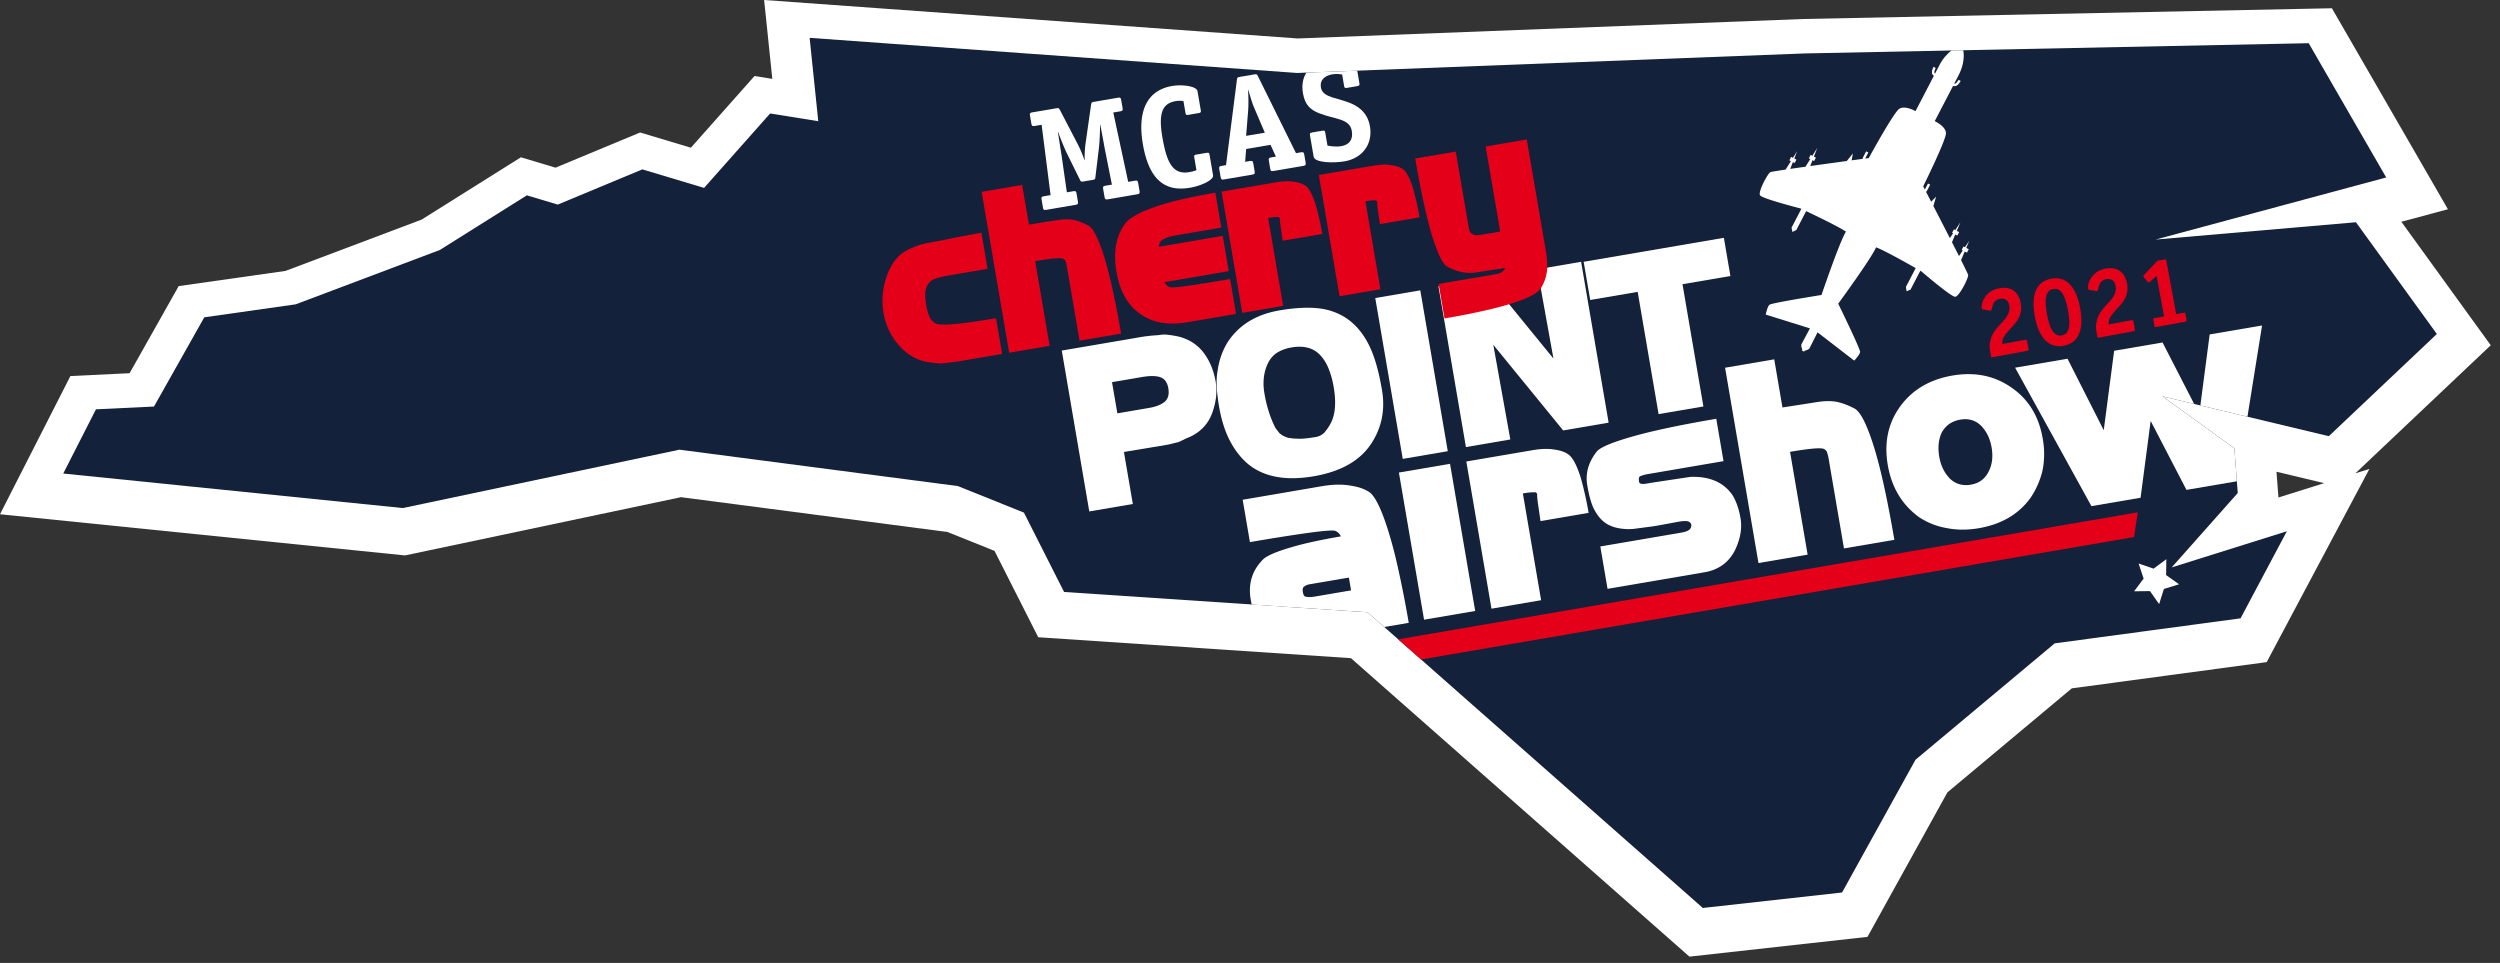 <svg xmlns="http://www.w3.org/2000/svg" width="135" height="52" viewBox="0 0 135 52"><rect x="0" y="0" width="135" height="52" fill="#333333" stroke="none"/><defs><clipPath id="xlwpa"><path d="M0 51.658V0h134.5v51.658z"/></clipPath><clipPath id="xlwpb"><path d="M0 51.658V0h134.5v51.658z"/></clipPath><clipPath id="xlwpc"><path d="M35.976 21.131V11.88h8.956v9.252z"/></clipPath><clipPath id="xlwpd"><path d="M46.502 7.543V3.099h4.347v4.444z"/></clipPath><clipPath id="xlwpe"><path d="M10.841 25.307v-4.443h4.347v4.443z"/></clipPath><clipPath id="xlwpf"><path d="M108.21 10.982V6.538h4.347v4.444z"/></clipPath><clipPath id="xlwpg"><path d="M84.015 8.51V3.111h8.956V8.51z"/></clipPath><clipPath id="xlwph"><path d="M113.976 10.653v-8.19h8.955v8.19z"/></clipPath><clipPath id="xlwpi"><path d="M95.606 43.873V34.62h8.643v9.252z"/></clipPath><clipPath id="xlwpj"><path d="M82.56 44.163v-7.522h7.704v7.522z"/></clipPath><clipPath id="xlwpk"><path d="M25.476 26.44v-5.232h8.643v5.232z"/></clipPath><clipPath id="xlwpl"><path d="M15.46 21.552V13.77h8.956v7.782z"/></clipPath></defs><g><g><g><g/><g clip-path="url(#xlwpa)"><path fill="#fff" d="M70.079 2.077l27.308-1.051 28.536-.58 6.265 10.853-2.515.677 4.827 6.668-7.31 6.916.758-.238-5.547 10.432-10.524 1.417-6.716 5.616-4.317 7.804-9.616 1.067-18.275-16.116-16.889-1.131-2.36-4.663-2.54-1.02-14.39-1.88-14.904 3.145L0 27.77l3.802-7.463 3.196-.154 2.652-4.704 5.768-.82 7.351-2.771 5.359-3.364 1.87.56 4.568-1.9 2.742.822 3.436-3.871.961.154L41.263 0zm52.957 24.787l2.467-.774-2.573-.616z"/></g><g clip-path="url(#xlwpa)"><path fill="#14213a" d="M124.67 2.333l4.185 7.25-12.452 3.353 10.818-.935 4.369 6.034-5.834 5.519-8.985-2.15 3.885 2.8.183 2.418-3.567 4.018 6.218-1.952-2.5 4.702-10.036 1.351-7.517 6.286-3.966 7.168-7.519.835-18.106-15.968-16.386-1.097-2.168-4.284-3.567-1.433-15.037-1.965-14.936 3.152-18.337-1.864 1.767-3.468 3.134-.15 2.716-4.818 4.935-.701 7.784-2.935 4.7-2.951 1.668.5 4.567-1.901 3.334 1 3.567-4.019 2.6.417-.467-4.501L70.042 3.94l27.39-1.054z"/></g><g clip-path="url(#xlwpa)" transform="rotate(-9.7 77.5 29.5)"><path fill="#fff" d="M76.24 33.306v-8.062h2.801v8.062z"/></g><g clip-path="url(#xlwpa)"><g><g/><g clip-path="url(#xlwpb)"><path fill="#fff" d="M83.187 28.138l-.15-1.033-.027-.246-.005-.194a.376.376 0 0 0-.084-.083l-.292.007-.395.054.986 5.768-2.68.458-1.359-7.948 3.574-.61c.46-.08.853-.09 1.179-.035.333.046.59.136.771.273.202.151.395.49.578 1.016.067.174.15.476.252.904.093.384.177.792.251 1.225z"/></g><g clip-path="url(#xlwpb)"><path fill="#fff" d="M93.695 29.7c-.34.672-.89 1.072-1.648 1.202l-5.24.895-.39-2.288 4.373-.747c.207-.036.352-.088.433-.158.073-.059.11-.144.11-.256-.016-.09-.074-.154-.173-.193-.116-.026-.283-.021-.5.015l-1.148.211-.216.037-1.077.142a2.817 2.817 0 0 1-.743-.026 1.999 1.999 0 0 1-.542-.158c-.332-.148-.607-.421-.823-.82-.16-.28-.293-.731-.399-1.354-.11-.641.065-1.251.523-1.831.211-.232.862-.5 1.952-.808 1.063-.302 2.56-.619 4.492-.949l.391 2.288-3.737.639-.5.086-.264.087c-.068.04-.088.14-.06.302.019.109.15.142.393.1l.258-.044 2.119-.32c1.033-.038 1.79.288 2.27.977.205.327.352.748.44 1.263.09.533-.007 1.102-.294 1.708"/></g><g clip-path="url(#xlwpb)"><path fill="#fff" d="M99.575 29.615l-.806-4.712-.037-.216a1.269 1.269 0 0 0-.068-.24c-.015-.08-.067-.146-.16-.195-.126-.09-.74-.04-1.841.147l.949 5.551-2.654.454-1.803-10.547 2.654-.453.444 2.599 1.792-.278c.46-.08.85-.085 1.167-.019.309.068.627.19.955.367.31.188.648.86 1.013 2.014.366 1.164.738 2.851 1.116 5.063z"/></g><g clip-path="url(#xlwpb)"><path fill="#fff" d="M106.985 22.997c-.302-.301-.68-.413-1.13-.336-.443.076-.771.299-.987.67-.186.376-.236.82-.148 1.335.082.479.275.873.579 1.183.31.291.686.399 1.128.323.433-.074.748-.3.943-.677.205-.378.264-.82.178-1.326-.082-.478-.27-.869-.563-1.172m3.318 2.373a4.387 4.387 0 0 1-.649 1.505c-.637.889-1.574 1.44-2.81 1.65-.605.104-1.182.1-1.73-.01a3.875 3.875 0 0 1-1.495-.595c-.914-.67-1.473-1.606-1.679-2.806-.208-1.219.02-2.28.682-3.182.656-.893 1.593-1.443 2.812-1.652 1.209-.206 2.267.008 3.175.642.925.632 1.491 1.552 1.698 2.761a4.552 4.552 0 0 1-.004 1.687"/></g><g clip-path="url(#xlwpb)"><path fill="#fff" d="M61.533 10.305c.023.138-.003.166-.133.188l-1.568.269c-.13.022-.165.004-.188-.134l-.071-.413c-.024-.137.003-.166.133-.188l.337-.057-.4-2.01c-.046-.276-.176-.946-.224-1.222l-.015.003c.001.283-.025.957-.062 1.247l-.189 1.567c-.012.112-.016.137-.146.159l-.505.086c-.13.022-.141 0-.19-.101l-.699-1.416c-.131-.26-.38-.887-.473-1.155l-.015.003c.047.275.147.95.194 1.226l.291 2.028.337-.057c.13-.022.165-.005.188.133l.07.413c.024.138-.003.166-.133.188l-1.568.268c-.13.023-.164.005-.187-.133l-.071-.413c-.024-.138.003-.166.133-.188l.352-.06-.484-3.798-.367.062c-.13.023-.165.005-.188-.133l-.071-.413c-.024-.138.003-.165.133-.188l1.293-.22c.122-.022.134 0 .189.092l.949 1.822c.177.348.274.59.371.882l.015-.003a5.817 5.817 0 0 1 .058-.955l.29-2.033c.02-.106.025-.13.147-.151l1.293-.221c.13-.022.164-.005.188.133l.07.413c.024.138-.003.166-.133.188l-.367.063.805 3.743.352-.06c.13-.022.165-.004.188.133z"/></g><g clip-path="url(#xlwpb)"><path fill="#fff" d="M65.506 9.469c.04.237-.605.56-1.255.67-1.408.241-2.222-.517-2.536-2.353-.3-1.759.203-2.908 1.58-3.143.535-.091 1.323.002 1.371.285l.176 1.025c.018.107-.009.135-.108.152l-.566.097c-.107.018-.134 0-.152-.107l-.109-.635a1.227 1.227 0 0 0-.417 0c-.711.122-.948.626-.723 1.942.224 1.308.532 2.05 1.442 1.895.138-.024.266-.053.399-.108l-.118-.688c-.017-.1 0-.134.108-.153l.566-.096c.107-.019.135.008.152.108z"/></g><g clip-path="url(#xlwpb)"><path fill="#fff" d="M68.3 7.165l-1.01.172.111-1.373c.024-.32.017-.774-.007-1.1l.015-.003c.093.314.217.758.352 1.042zm2.132 1.194c-.024-.138-.058-.156-.188-.134l-.26.045-2.057-4.16c-.05-.1-.067-.114-.19-.093l-.795.136c-.13.023-.135.04-.148.151l-.588 4.612-.23.04c-.13.021-.157.05-.133.187l.07.413c.024.138.058.156.188.133l1.515-.258c.13-.023.157-.05.133-.189l-.07-.413c-.024-.137-.059-.155-.189-.133l-.252.043.054-.694 1.316-.225.29.636-.245.042c-.13.022-.157.05-.133.188l.07.413c.024.137.058.155.189.133l1.59-.272c.13-.022.157-.05.134-.188z"/></g><g clip-path="url(#xlwpb)"><path fill="#e50019" d="M109.538 18.82c.017.093.004.111-.083.127l-1.865.344c-.052.01-.069.002-.083-.075-.11-.6-.07-.666-.002-.908.198-.752 1.128-1.094.997-1.802-.056-.304-.248-.419-.506-.37-.485.089-.372.618-.5.641a.117.117 0 0 1-.06-.005l-.354-.063a.085.085 0 0 1-.071-.066c-.037-.202.133-.928.944-1.077.615-.113 1.045.165 1.162.8.143.775-.351 1.133-.724 1.576-.262.315-.278.43-.262.635l1.214-.224c.093-.017.107.002.123.09z"/></g><g clip-path="url(#xlwpb)"><path fill="#e50019" d="M111.672 16.754c-.127-.691-.334-1.235-.8-1.15-.459.085-.463.668-.336 1.36.128.692.34 1.235.8 1.15.464-.086.464-.668.336-1.36m-.233 1.918c-.801.147-1.343-.415-1.559-1.587-.216-1.172.079-1.889.89-2.038.795-.147 1.34.41 1.558 1.586.217 1.178-.09 1.891-.89 2.039"/></g><g clip-path="url(#xlwpb)"><path fill="#e50019" d="M115.28 17.76c.018.093.005.112-.083.128l-1.864.344c-.051.01-.069.002-.083-.076-.11-.599-.07-.665-.002-.907.198-.752 1.128-1.095.997-1.802-.056-.305-.248-.419-.506-.371-.486.09-.372.618-.5.642a.117.117 0 0 1-.06-.005l-.354-.063a.085.085 0 0 1-.071-.067c-.037-.201.133-.927.944-1.076.615-.114 1.045.165 1.162.8.143.774-.352 1.133-.724 1.575-.262.315-.278.43-.261.636l1.213-.224c.093-.017.107.002.123.09z"/></g><g clip-path="url(#xlwpb)"><path fill="#e50019" d="M118.071 17.283c.011.057.004.074-.059.086l-1.585.292c-.062.012-.075-.002-.085-.059l-.062-.335c-.011-.057-.003-.075.059-.086l.521-.096-.404-2.19-.348.31c-.023.02-.041.04-.067.044-.03.006-.057-.021-.085-.053l-.177-.208a.17.17 0 0 1-.033-.063c-.005-.031.015-.062.047-.094l.71-.75.362-.068c.093-.017.107.002.122.085l.53 2.866.407-.076c.062-.011.075.003.086.06z"/></g><g clip-path="url(#xlwpb)"><path fill="#fff" d="M62.667 20.373c-.229-.083-.563-.088-1.001-.013l-1.617.277.288 1.684 1.706-.292c.38-.065.666-.179.86-.342.179-.161.241-.401.186-.72-.053-.313-.194-.51-.422-.594m2.795 1.92c-.213.588-.613 1.02-1.201 1.296l-.193.079-.403.195-.583.146-2.389.397.48 2.81-2.352.402-1.485-8.687 3.992-.682a8.823 8.823 0 0 1 1.214-.15c.14-.024.273-.035.396-.034.171.017.3.033.387.05.26.039.467.091.624.156.465.173.841.469 1.127.887.284.41.475.898.571 1.463.09.52.027 1.078-.185 1.672"/></g><g clip-path="url(#xlwpb)"><path fill="#fff" d="M71.746 19.911a2.316 2.316 0 0 0-.43-.707c-.37-.411-.892-.559-1.568-.443a2.15 2.15 0 0 0-.81.299c-.219.152-.386.36-.501.625-.204.463-.257.985-.157 1.565.102.602.265 1.148.486 1.638l.107.223.22.284c.135.114.295.198.48.25l.27.035.265.011c.209.01.532-.022.971-.097a.829.829 0 0 0 .45-.249 2.74 2.74 0 0 0 .382-.593c.203-.463.24-1.078.109-1.843a4.62 4.62 0 0 0-.274-.998m2.29 4.062c-.61.915-1.642 1.497-3.099 1.746-1.48.253-2.643.046-3.491-.62-.391-.315-.727-.732-1.006-1.25-.28-.52-.485-1.158-.614-1.916a9.41 9.41 0 0 1-.12-1.035 3.73 3.73 0 0 1 .05-.916c.086-.573.27-1.082.554-1.529.608-.914 1.537-1.479 2.786-1.692 1.234-.211 2.198-.189 2.892.067.838.293 1.485.898 1.94 1.815.29.578.523 1.38.698 2.405.185 1.078-.012 2.053-.59 2.925"/></g><g clip-path="url(#xlwpb)" transform="rotate(-9.701 76.5 20)"><path fill="#fff" d="M74.954 24.585v-8.812h2.467v8.812z"/></g><g clip-path="url(#xlwpb)"><path fill="#fff" d="M84.412 23.243l-3.774-4.623.92 5.111-2.398.41-1.485-8.687 2.654-.453 3.557 4.361-.87-4.82 2.364-.405 1.486 8.687z"/></g><g clip-path="url(#xlwpb)"><path fill="#fff" d="M90.855 15.347l1.129 6.602-2.42.413-1.129-6.601-2.564.438-.353-2.062 7.571-1.295.353 2.063z"/></g><g clip-path="url(#xlwpb)"><path fill="#e50019" d="M51.696 19.524l-.686.084c-.054 0-.129.01-.225.026a.698.698 0 0 0-.188-.025 1.295 1.295 0 0 1-.257-.025c-.691-.058-1.286-.365-1.788-.922a3.539 3.539 0 0 1-.84-1.762c-.11-.646-.06-1.29.152-1.93.242-.731.632-1.226 1.17-1.486a5.21 5.21 0 0 1 .621-.256 6.12 6.12 0 0 1 .663-.147c.253-.044.693-.13 1.322-.26a78.755 78.755 0 0 1 1.357-.255l.333 1.951-1.963.335a7.382 7.382 0 0 0-.785.17c-.189.062-.328.147-.416.254-.096.108-.161.265-.196.47-.017.209-.003.448.043.715.046.267.105.483.18.647a.788.788 0 0 0 .348.365c.267.13 1.349.033 3.245-.29l.33 1.928z"/></g><g clip-path="url(#xlwpb)"><path fill="#e50019" d="M58.297 18.396l-.664-3.88-.03-.179a1.048 1.048 0 0 0-.057-.197c-.011-.067-.055-.12-.13-.161-.105-.074-.61-.034-1.518.121l.782 4.572-2.186.374-1.485-8.686 2.186-.374.366 2.141 1.476-.23c.379-.064.7-.07.961-.015.255.056.517.157.786.302.256.155.534.708.835 1.66.301.958.608 2.348.92 4.169z"/></g><g clip-path="url(#xlwpb)"><path fill="#e50019" d="M64.15 17.395c-.52.089-.988.1-1.405.034a2.747 2.747 0 0 1-1.159-.468c-.684-.464-1.116-1.228-1.298-2.29-.178-1.042-.03-1.897.445-2.567.222-.314.737-.613 1.545-.896.396-.144.87-.282 1.421-.415.603-.141 1.247-.27 1.93-.388l.323 1.885-2.386.408c-.417.071-.698.169-.845.294-.08.067-.13.179-.15.335l3.457-.591.326 1.907-3.468.593c.06.127.152.218.277.274.116.057 1.205-.091 3.264-.443l.322 1.884z"/></g><g clip-path="url(#xlwpb)"><path fill="#e50019" d="M69.264 12.998l-.123-.851-.023-.203-.004-.16a.315.315 0 0 0-.07-.069l-.24.007-.325.044.812 4.75-2.208.378-1.119-6.546 2.944-.503c.38-.065.703-.074.971-.028.274.037.486.112.635.224.167.125.325.404.476.837.055.144.125.392.208.745.077.316.146.652.207 1.009z"/></g><g clip-path="url(#xlwpb)"><path fill="#e50019" d="M74.516 12.1l-.123-.851-.023-.203-.004-.16a.306.306 0 0 0-.07-.068l-.24.006-.324.044.812 4.75-2.208.378-1.12-6.545 2.945-.504c.379-.065.702-.074.97-.028.274.037.486.112.635.224.167.125.326.404.476.837.055.144.124.392.208.745.077.316.146.652.207 1.01z"/></g><g clip-path="url(#xlwpb)"><path fill="#e50019" d="M83.525 14.715a2.222 2.222 0 0 1-.325.858c-.176.268-.688.535-1.538.803-.885.281-2.105.555-3.658.82l-.319-1.862 3.1-.53c.268-.046.432-.158.494-.337l-1.476.23a2.276 2.276 0 0 1-.92-.015 2.616 2.616 0 0 1-.778-.315c-.226-.16-.491-.727-.795-1.7a27.089 27.089 0 0 1-.435-1.74 49.13 49.13 0 0 1-.451-2.367l2.186-.373.656 3.836.083.421c.019.066.059.12.12.164.046.045.12.078.224.099l.393-.044.926-.159-.786-4.594 2.22-.38 1.035 6.056c.077.453.092.83.044 1.129"/></g><g clip-path="url(#xlwpb)"><path fill="#e50019" d="M115.241 29l-38.503 6.612-1.234-1.088 39.936-6.858z"/></g><g clip-path="url(#xlwpb)" opacity=".2"><g opacity=".2"><g opacity=".2"><g opacity=".2"/><g clip-path="url(#xlwpc)" opacity=".2"><path fill="#fff" d="M39.085 11.879l2.381 2.19 3.154-.72-1.347 2.941 1.659 2.777-3.214-.372-2.128 2.436-.639-3.171-2.974-1.271 2.818-1.588z"/></g></g></g></g><g clip-path="url(#xlwpb)"><path fill="#fff" d="M116.983 30.196l-.013.858.7.497-.82.253-.257.818-.494-.702-.858.01.515-.687-.273-.813.811.277z"/></g><g clip-path="url(#xlwpb)" opacity=".2"><g opacity=".2"><g opacity=".2"><g opacity=".2"/><g clip-path="url(#xlwpd)" opacity=".2"><path fill="#fff" d="M49.43 3.1l.088 1.554 1.33.809-1.451.564-.358 1.516-.985-1.206-1.552.127.842-1.31-.6-1.436 1.505.397z"/></g></g></g></g><g clip-path="url(#xlwpb)" opacity=".2"><g opacity=".2"><g opacity=".2"><g opacity=".2"/><g clip-path="url(#xlwpe)" opacity=".2"><path fill="#fff" d="M13.77 20.864l.087 1.554 1.331.81-1.452.563-.358 1.516-.985-1.206-1.552.128.843-1.31-.601-1.436 1.506.396z"/></g></g></g></g><g clip-path="url(#xlwpb)" opacity=".2"><g opacity=".2"><g opacity=".2"><g opacity=".2"/><g clip-path="url(#xlwpf)" opacity=".2"><path fill="#fff" d="M111.138 6.538l.088 1.555 1.331.809-1.452.564-.358 1.516-.985-1.206-1.552.127.843-1.31-.601-1.436 1.506.397z"/></g></g></g></g><g clip-path="url(#xlwpb)" opacity=".2"><g opacity=".2"><g opacity=".2"><g opacity=".2"/><g clip-path="url(#xlwpg)" opacity=".2"><path fill="#fff" d="M91.566 3.112l-6.286.242-1.265.713 2.975 1.271.639 3.172 2.128-2.437 3.214.373-1.66-2.777z"/></g></g></g></g><g clip-path="url(#xlwpb)"><path fill="#fff" d="M106.106 13.35l-.078-.04-.097.185.058.03-.202.303c-.115-.228-.244-.482-.38-.747l.178-.42.113.058.096-.186-.127-.067.194-.462-.278.419-.073-.038-.096.186.052.027-.173.26c-.304-.595-.628-1.223-.891-1.733h.001l.144-.504-.265.272-.291-.562.04.02.198-.381-.117-.061-.17.327-.09-.173s1.234-2.494 1.23-2.87c-.004-.375-.607-.65-.607-.65l.994-1.911c.048.024.1.028.15.01.146-.048.245-.251.256-.274l-.12-.057c-.032.068-.108.183-.177.206a.06.06 0 0 1-.048-.003l.234-.45c.297-.572.308-1.079.248-1.352l-.625.013a2.34 2.34 0 0 0-.661.8l-.234.45a.06.06 0 0 1-.03-.038c-.02-.07.03-.198.067-.263l-.115-.066c-.013.022-.122.22-.079.366a.193.193 0 0 0 .096.118l-.994 1.91s-.572-.335-.882-.122c-.31.212-1.642 2.655-1.642 2.655l-.193.025.17-.327-.118-.06-.198.381.04.02-.628.085.071-.373-.33.408c-.581.08-1.3.177-1.975.272l.123-.315.087.045.097-.186-.108-.056.183-.469-.267.426-.092-.048-.097.186.077.04-.259.413c-.293.041-.573.081-.823.118l.142-.365.094.049.097-.186-.114-.06.153-.393-.224.357-.1-.052-.096.186.085.044-.287.456c-.465.07-.784.121-.82.138-.149.072-.678 1.066-.562 1.25.115.185 2.17.707 2.17.707l.06.027-.525 1.012-.005-.003.05.238.205-.105.005.002.53-1.021c.583.275 1.787.855 2.15 1.108-.345.543-1.32 3.42-1.32 3.42s-2.697.427-2.812.529c-.115.101-.2.53-.2.53l2.387.744s-.397.739-.453.847c-.036.069.006.203.041.291l-.027.052.127.066.027-.051c.093-.022.227-.065.263-.134.056-.108.433-.858.433-.858l1.98 1.528s.302-.316.319-.469c.017-.153-1.183-2.606-1.183-2.606s1.796-2.45 2.043-3.043c.415.15 1.582.804 2.141 1.122l-.531 1.021.005.003.032.228.222-.096-.004-.002.525-1.011.058.033s1.607 1.383 1.825 1.372c.217-.012.727-1.016.7-1.18-.007-.04-.158-.351-.382-.797l.197-.468.12.063.098-.186-.136-.07.163-.388z"/></g><g clip-path="url(#xlwpb)" opacity=".2"><g opacity=".2"><g opacity=".2"><g opacity=".2"/><g clip-path="url(#xlwph)" opacity=".2"><path fill="#fff" d="M121.272 5.812l1.347-2.941-3.154.72-1.225-1.127-1.254.025-.192 2.134-2.818 1.587 2.974 1.272.639 3.17 2.128-2.435 3.214.372z"/></g></g></g></g><g clip-path="url(#xlwpb)" opacity=".2"><g opacity=".2"><g opacity=".2"><g opacity=".2"/><g clip-path="url(#xlwpi)" opacity=".2"><path fill="#fff" d="M103.437 41.027l.438-.366-.973-1.629 1.347-2.941-3.154.72-2.38-2.19-.29 3.222-2.82 1.587 2.975 1.272.64 3.17 2.128-2.435 1.75.203z"/></g></g></g></g><g clip-path="url(#xlwpb)" opacity=".2"><g opacity=".2"><g opacity=".2"><g opacity=".2"/><g clip-path="url(#xlwpj)" opacity=".2"><path fill="#fff" d="M86.434 44.163l.616-.705 3.214.372-1.66-2.777 1.348-2.941-3.154.72-2.381-2.19-.29 3.221-1.568.883z"/></g></g></g></g><g clip-path="url(#xlwpb)" opacity=".2"><g opacity=".2"><g opacity=".2"><g opacity=".2"/><g clip-path="url(#xlwpk)" opacity=".2"><path fill="#fff" d="M33.031 25.054l1.088-2.375-3.153.72-2.381-2.19-.29 3.221-2.819 1.588.989.422z"/></g></g></g></g><g clip-path="url(#xlwpb)" opacity=".2"><g opacity=".2"><g opacity=".2"><g opacity=".2"/><g clip-path="url(#xlwpl)" opacity=".2"><path fill="#fff" d="M22.757 16.71l1.347-2.94-2.713.619-3.33 1.255-2.6 1.465 2.974 1.271.639 3.172 2.128-2.437 3.214.373z"/></g></g></g></g><g clip-path="url(#xlwpb)"><path fill="#fff" d="M73.977 6.816c-.1-.582-.436-.94-.876-1.165-.758-.382-1.671-.336-1.77-.918-.079-.458.265-.659.616-.719.253-.043.44-.004.53.012l.104.612c.019.107.046.126.153.108l.566-.097c.099-.017.126-.045.108-.152l-.117-.681-2.745.105c-.184.289-.265.66-.186 1.12.108.635.42.896.868 1.072.861.341 1.653.276 1.77.957.08.474-.14.749-.569.822-.329.056-.624-.012-.745-.03l-.12-.697c-.017-.107-.044-.126-.151-.107l-.566.096c-.107.019-.125.053-.108.152l.198 1.155c.057.337 1.09.35 1.664.252.964-.165 1.542-.926 1.376-1.897"/></g><g clip-path="url(#xlwpb)"><path fill="#fff" d="M121.362 22.503l.79-4.928-2.83.484-.502 3.836z"/></g><g clip-path="url(#xlwpb)"><path fill="#fff" d="M120.655 24.204l-3.884-2.8 1.714.41-1.708-3.32-2.613.447-.562 4.29-1.956-3.86-2.83.484 4.121 7.476 2.654-.454.545-4.148 1.932 3.724 2.723-.465z"/></g><g clip-path="url(#xlwpb)"><path fill="#fff" d="M72.84 31.19l.118.69-1.95.333a1.695 1.695 0 0 1-.33.029 1.43 1.43 0 0 1-.185-.024c-.068-.017-.114-.101-.14-.255-.025-.144 0-.242.075-.291.082-.061.178-.1.286-.12l.312-.053zm-.738-2.522a.535.535 0 0 1 .302.297c-1.138.194-2.055.398-2.753.61-.724.216-1.196.418-1.415.604-.614.597-.846 1.329-.698 2.195.016.094.036.182.056.27l6.252.418.903.797 1.323-.226a61.014 61.014 0 0 0-.563-2.886c-.17-.78-.357-1.49-.56-2.134-.384-1.216-.74-1.908-1.065-2.075a2.134 2.134 0 0 0-.54-.228 4.48 4.48 0 0 0-.577-.11c-.4-.053-.865-.034-1.398.057l-4.264.73.391 2.287c2.87-.49 4.405-.692 4.606-.606"/></g></g></g></g></g></g></svg>